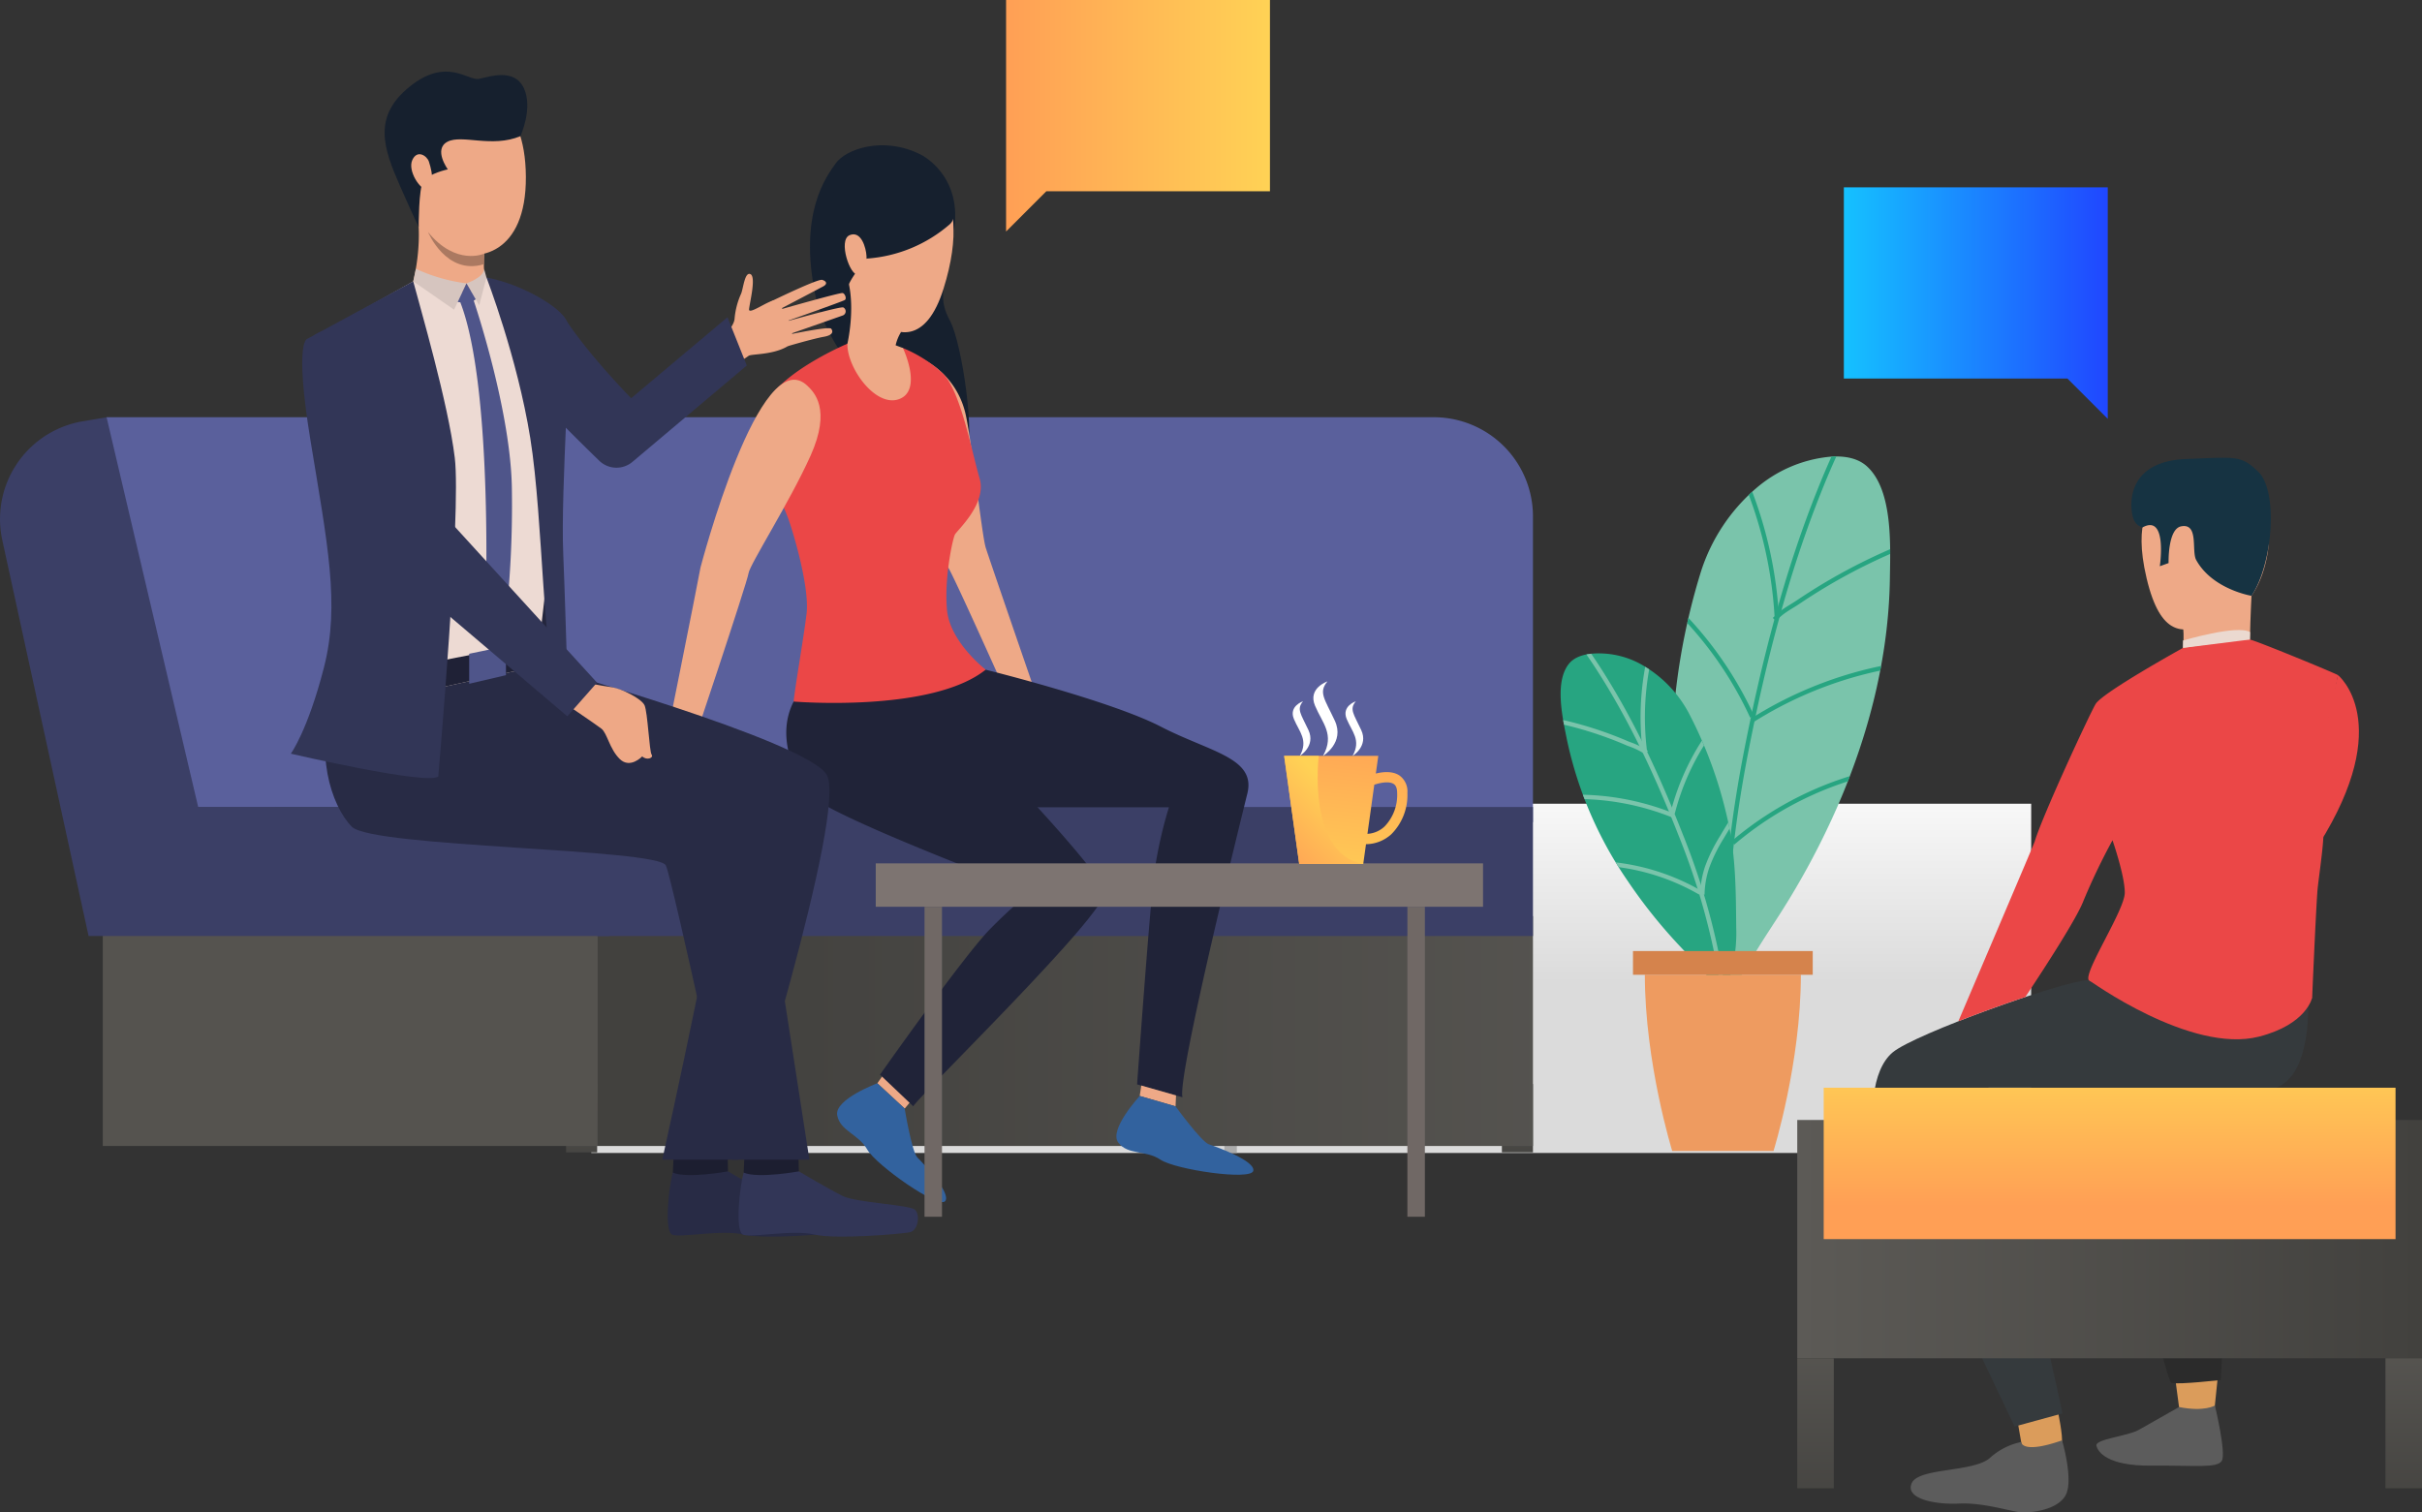 <svg xmlns="http://www.w3.org/2000/svg" xmlns:xlink="http://www.w3.org/1999/xlink" width="555.821" height="347.149" viewBox="0 0 555.821 347.149"><rect x="0" y="0" width="555.821" height="347.149" fill="#333333" stroke="none"/><defs><style>.a{fill:url(#a);}.b{fill:url(#b);}.c{fill:url(#c);}.d{fill:#db9c5b;}.e{fill:#5c5c5c;}.f{fill:#353a3d;}.g{fill:#eea987;}.h{fill:#eb4747;}.i{fill:#2b2b2b;}.j{fill:#163342;}.k{fill:#ebd9d0;}.l{fill:url(#d);}.m{fill:url(#e);}.n{fill:url(#f);}.o{fill:url(#g);}.p{fill:url(#h);}.q{fill:url(#i);}.r{fill:#5a609c;}.s{fill:#3b3f66;}.t{fill:url(#j);}.u{fill:#55534f;}.v{fill:#16202e;}.w{fill:#32629e;}.x{fill:#202338;}.y{fill:#eea886;}.z{fill:#282b45;}.aa{fill:#1c1e30;}.ab{fill:#323657;}.ac{fill:#24263d;}.ad{fill:#eddad3;}.ae{fill:#1f2136;}.af{fill:#4f558a;}.ag{fill:#d6c5bf;}.ah{fill:#ab7961;}.ai{fill:#706865;}.aj{fill:#7d7471;}.ak{fill:url(#l);}.al{fill:url(#m);}.am{fill:#fff;}.an{fill:url(#n);}.ao{fill:url(#o);}.ap{fill:#7ac4ab;}.aq{clip-path:url(#p);}.ar,.au{fill:none;stroke-miterlimit:10;}.ar{stroke:#27a581;}.as{fill:#27a581;}.at{clip-path:url(#q);}.au{stroke:#7ac4ab;}.av{fill:#ee9b60;}.aw{fill:#d5834c;}</style><linearGradient id="a" x1="0.5" y1="-0.129" x2="0.5" y2="0.511" gradientUnits="objectBoundingBox"><stop offset="0" stop-color="#fff"/><stop offset="1" stop-color="#dbdbdb"/></linearGradient><linearGradient id="b" x1="0.5" y1="-0.722" x2="0.5" y2="0.987" gradientUnits="objectBoundingBox"><stop offset="0" stop-color="#fff"/><stop offset="1" stop-color="#ababab"/></linearGradient><linearGradient id="c" x1="0.499" y1="-0.722" x2="0.499" y2="0.987" xlink:href="#a"/><linearGradient id="d" y1="0.5" x2="1" y2="0.5" gradientUnits="objectBoundingBox"><stop offset="0" stop-color="#5c5a56"/><stop offset="1" stop-color="#42413e"/></linearGradient><linearGradient id="e" x1="0.5" y1="0.781" x2="0.5" y2="-0.23" gradientUnits="objectBoundingBox"><stop offset="0" stop-color="#ff9f55"/><stop offset="1" stop-color="#ffd255"/></linearGradient><linearGradient id="f" x1="0.5" y1="-0.488" x2="0.5" y2="1.341" xlink:href="#d"/><linearGradient id="g" x1="0.5" y1="-0.488" x2="0.5" y2="1.341" xlink:href="#d"/><linearGradient id="h" x1="0.5" y1="-0.489" x2="0.5" y2="1.341" xlink:href="#d"/><linearGradient id="i" x1="1.371" y1="0.5" x2="0.122" y2="0.5" xlink:href="#d"/><linearGradient id="j" x1="0.5" y1="-0.489" x2="0.5" y2="1.341" xlink:href="#d"/><linearGradient id="l" x1="0.562" y1="-0.34" x2="0.37" y2="1.305" xlink:href="#e"/><linearGradient id="m" x1="0.048" y1="1.106" x2="0.627" y2="0.33" xlink:href="#e"/><linearGradient id="n" x1="0" y1="0.5" x2="1" y2="0.5" xlink:href="#e"/><linearGradient id="o" x1="1" y1="0.5" x2="0" y2="0.5" gradientUnits="objectBoundingBox"><stop offset="0" stop-color="#2047ff"/><stop offset="1" stop-color="#15c1ff"/></linearGradient><clipPath id="p"><path d="M1752.847,948.483a30.4,30.4,0,0,1,16.694-7.269c3.072-.3,6.436.062,8.742,2.115,6.067,5.4,5.441,18.251,5.335,25.756-.254,18.049-4.831,35.851-12.019,52.343A178.13,178.13,0,0,1,1759.1,1045c-2.175,3.462-4.487,6.839-6.579,10.353-.878,1.475-6.756,10.61-5.641,12.079-5.123-6.746-7.981-14.991-9.428-23.337-2.14-12.345-4.461-25.066-3.824-37.813a150.052,150.052,0,0,1,6.632-38.737A42.166,42.166,0,0,1,1752.847,948.483Z" transform="translate(-1733.521 -941.123)"/></clipPath><clipPath id="q"><path d="M1665.952,1097.439a20.041,20.041,0,0,0-11.69-2.732c-2.027.173-4.167.8-5.418,2.409-3.293,4.223-1.362,12.483-.4,17.338a90.089,90.089,0,0,0,14.01,32.52,117.467,117.467,0,0,0,10.906,13.8c1.822,1.987,3.723,3.9,5.5,5.933.745.852,5.642,6.079,5.093,7.164a35.23,35.23,0,0,0,3.343-16.255c-.078-8.26-.083-16.787-2.01-24.978a98.95,98.95,0,0,0-8.9-24.336A27.812,27.812,0,0,0,1665.952,1097.439Z" transform="translate(-1646.999 -1094.639)"/></clipPath></defs><g transform="translate(-467.578 -585.149)"><rect class="a" width="330.439" height="80.163" transform="translate(603.272 769.63)"/><rect class="b" width="2.859" height="80.163" transform="translate(748.557 769.63)"/><rect class="c" width="2.86" height="80.163" transform="translate(661.469 762.913)"/><g transform="translate(880.028 690.217)"><path class="d" d="M2164.07,1505.993s.726,5.321.816,6.12,8.074-.471,8.074-.471l.646-6.334S2165.068,1505.243,2164.07,1505.993Z" transform="translate(-2077.182 -1293.54)"/><path class="e" d="M2121.062,1525.267s-6.816,3.852-9.262,5.25-9.977,2.123-9.7,3.575,2.45,4.717,12.61,4.627,15.06.635,16.148-1.089-1.575-12.723-1.575-12.723S2126.966,1526.424,2121.062,1525.267Z" transform="translate(-2033.444 -1307.371)"/><path class="d" d="M2040.54,1530.856l1.172,6.724s8.633-.52,9-1.7-.946-7.446-.946-7.446Z" transform="translate(-1990.011 -1309.86)"/><path class="e" d="M1992.061,1552.11s2.713,9.162.807,12.609-8.074,4.082-10.342,3.9-8.437-2.268-14.152-2-12.428-1.179-10.8-4.717,14.084-2.449,17.883-5.715a15.237,15.237,0,0,1,7.219-3.7S1982.718,1555.374,1992.061,1552.11Z" transform="translate(-1931.292 -1326.567)"/><path class="f" d="M2027.8,1197.566s1.1,17.017-7.337,20.147h-66s16.968,73.543,16.968,74.768l-10.965,3s-30.026-62.948-31.448-66.339c-1.769-4.218-1.633-15.376,3.538-19.594s38.373-16.151,44.9-16.58S2027.8,1197.566,2027.8,1197.566Z" transform="translate(-1910.592 -1073.115)"/><path class="g" d="M2182.513,893.508s-.243,4.392-.362,10.034-15.359,1.922-15.359,1.922.687-6.1-1.063-8.039S2182.513,893.508,2182.513,893.508Z" transform="translate(-2078.271 -861.815)"/><path class="g" d="M2140.206,800.492c-.363,2.359-4.989,5.262-1.723,19.051s8.618,12.066,12.791,11.158,11.612-3.356,14.425-14.333-1.814-17.116-5.08-21.017S2140.206,800.492,2140.206,800.492Z" transform="translate(-2058.307 -791.86)"/><path class="h" d="M2078.243,972.9c-.166,3.632-1.214,10.317-1.365,12.462-.41,5.714-1.2,24.383-1.2,24.383-.317.185-.639.366-.965.536-17.045,8.908-49.887-3.667-50.336-4.6-.995-2.072,8.3-16.08,8.3-20.024s-2.818-12.033-2.818-12.033a146.306,146.306,0,0,0-6.675,13.925c-1.467,3.876-8.5,14.768-13.334,22.057-4.949,1.643-10.414,3.618-15.368,5.568,4.056-9.512,17.352-40.7,17.528-41.276,1.667-5.646,12.428-28.908,13.968-31.54s20.048-12.881,20.048-12.881,13.866-2.194,15.358-1.921,18.99,7.479,20.214,8.157C2081.6,935.709,2076.28,963.978,2078.243,972.9Z" transform="translate(-1957.513 -885.823)"/><path class="i" d="M2113.16,1299.16s12.246,59.327,14.015,59.735,11.294-.68,11.294-.68,1.633-32.521.953-39.869-.817-21.363-.817-21.363Z" transform="translate(-2041.257 -1146.533)"/><path class="j" d="M2131.927,801.83a3.042,3.042,0,0,1-1.978-1.773c-.783-1.573-2.873-13.4,12.1-13.941,11.261-.41,12.5-.966,16.511,2.994,4.535,4.475,3.306,21.086-1.607,28.413,0,0-8.981-1.47-12.7-8.229-1.121-2.037.677-8.55-3.474-7.711-3.087.624-2.859,8.422-2.859,8.422l-2.01.726S2137.728,798.624,2131.927,801.83Z" transform="translate(-2052.707 -785.831)"/><path class="h" d="M2273.44,955.321s13.326,10.738-4.425,38.922C2261.03,1006.921,2273.44,955.321,2273.44,955.321Z" transform="translate(-2149.348 -905.434)"/><path class="k" d="M2169.62,924.29V922.6s12.353-3.694,15.4-1.938l-.041,1.709Z" transform="translate(-2081.099 -880.64)"/><path class="h" d="M2096.05,1193.03s23.4,17.039,39.1,13.018c11-2.818,12.2-8.958,12.2-8.958Z" transform="translate(-2029.183 -1073.177)"/><g transform="translate(0 144.601)"><rect class="l" width="143.371" height="54.696" transform="translate(0 7.403)"/><rect class="m" width="131.229" height="34.75" transform="translate(6.069)"/><rect class="n" width="8.384" height="29.844" transform="translate(134.985 62.099)"/><rect class="o" width="8.384" height="29.844" transform="translate(0 62.099)"/></g></g><g transform="translate(467.578 680.917)"><rect class="p" width="7.127" height="15.689" transform="translate(344.667 153.049)"/><rect class="q" width="214.819" height="52.765" transform="translate(136.976 114.509)"/><path class="r" d="M878,1003.465H550.657l.007-92.946H855.242A22.758,22.758,0,0,1,878,933.277v70.188Z" transform="translate(-526.204 -910.519)"/><rect class="s" width="323.586" height="29.615" transform="translate(28.21 89.464)"/><rect class="t" width="7.127" height="15.689" transform="translate(129.913 153.049)"/><rect class="t" width="7.127" height="15.689" transform="translate(23.589 153.049)"/><rect class="u" width="113.451" height="52.765" transform="translate(23.589 114.509)"/><path class="s" d="M513.059,999.985l-21.021-89.462-5.522.941a22.758,22.758,0,0,0-18.41,27.281l19.8,90.855H607.415V999.937Z" transform="translate(-467.578 -910.522)"/></g><g transform="translate(600.743 618.488)"><g transform="translate(52.721)"><path class="v" d="M1124.607,700.592s9.909,4.847,7.459,18.033-3.534,14.963-.794,20.116,5.974,27.132,3.508,31.3-30.53-18.307-34.422-37.162,2.467-27.241,4.714-30.366S1115.859,696.153,1124.607,700.592Z" transform="translate(-1099.125 -698.417)"/></g><g transform="translate(73.619 47.647)"><path class="g" d="M1173.309,860.941a18.724,18.724,0,0,1,11.384,12.478c1.4,4.686,3.91,28.508,4.851,31.563.753,2.445,11.484,33.547,11.484,33.547l-7.486-1.7s-11.6-25.9-12.586-27.214-5.373-26.416-6.244-29.952S1165.789,856.522,1173.309,860.941Z" transform="translate(-1170.126 -860.296)"/></g><g transform="translate(68.172 213.332)"><path class="g" d="M1159.458,1429.126,1157.9,1431l-6.278-5.819,1.4-1.975Z" transform="translate(-1151.62 -1423.21)"/></g><g transform="translate(58.936 215.309)"><path class="w" d="M1135.754,1435.744s1.633,9.931,2.917,11.221,7.852,8.18,6.376,10.015-15.83-8.233-17.881-11.841-6.241-4.241-6.9-7.883,9.205-7.328,9.205-7.328Z" transform="translate(-1120.24 -1429.927)"/></g><g transform="translate(47.277 123.725)"><path class="x" d="M1113.482,1120.948s39.984,40.434,40.2,45.587-43.466,47.577-43.9,49.111l-7.646-7.267s19.431-27.593,25.35-33.512a118.863,118.863,0,0,1,9.208-8.442s-47.568-17.814-51.076-22.637-7.244-13.319-3.3-21.048S1113.482,1120.948,1113.482,1120.948Z" transform="translate(-1080.628 -1118.77)"/></g><g transform="translate(71.548 120.378)"><path class="x" d="M1184.578,1107.4s28.613,7.079,40.2,13.073c11.236,5.81,21.843,7.125,19.864,15.292-.689,2.843-16.219,65.172-14.9,69.776l-10.414-2.96s2.922-40.92,3.946-48.563a99.839,99.839,0,0,1,3.349-15.018h-52.51S1143.36,1107.26,1184.578,1107.4Z" transform="translate(-1163.089 -1107.398)"/></g><g transform="translate(128.39 215.831)"><path class="g" d="M1364.54,1433.966l-.109,2.5-8.221-2.378.362-2.393Z" transform="translate(-1356.21 -1431.7)"/></g><g transform="translate(123.029 218.224)"><path class="w" d="M1351.577,1442.208s5.92,8.139,7.647,8.715,10.688,3.782,10.195,6.084-17.841-.247-21.294-2.549-7.482-.987-9.7-3.946,4.933-10.682,4.933-10.682Z" transform="translate(-1337.995 -1439.83)"/></g><g transform="translate(57.789 3.217)"><path class="g" d="M1135.322,709.768s14.388,4.522,6.578,29.352-27.461-2.878-25.405-18.006S1135.322,709.768,1135.322,709.768Z" transform="translate(-1116.344 -709.347)"/></g><g transform="translate(41.354 45.559)"><path class="h" d="M1080.454,853.2s-15.129,6.331-18.911,14.059,3.864,21.706,5.509,26.557,4.687,15.868,4.029,21.376-2.631,16.691-2.96,20.144c0,0,31.654,2.631,44.069-7.318,0,0-8.222-6.331-8.879-13.73s1.315-16.279,1.809-17.266,7.4-7.071,5.673-12.908-4.357-20.137-8.454-24.1a30.837,30.837,0,0,0-9.14-5.825Z" transform="translate(-1060.505 -853.204)"/></g><g transform="translate(18.727 53.821)"><path class="g" d="M1017.08,882.714c1.435,1.4,5.509,5.262.658,16.032s-13.977,24.995-14.224,26.968-13.7,42.168-14.032,42.99-5.85.195-5.85.195,8.042-39.942,8.864-44.524C992.5,924.376,1006.145,872.026,1017.08,882.714Z" transform="translate(-983.632 -881.274)"/></g><g transform="translate(0 139.626)"><path class="g" d="M938.992,1174.422s-5.207,3.946-6.248,4.111-10.8,2.357-11.73,1.973-2.083,2.083.987,1.919,14.471-.055,17.54-.329,6.468,5.043,7.619,4.988.987-1.589-.658-4.495-3.22-4.509-1.919-8.167S938.992,1174.422,938.992,1174.422Z" transform="translate(-920.006 -1172.796)"/></g><g transform="translate(61.3 29.658)"><path class="g" d="M1140.593,812.39a9.954,9.954,0,0,0-1.247,3.047l1.672.63s4.591,9.62-.815,11.7-12.038-7.126-11.928-12.689c0,0,1.856-7.862.161-14.469S1140.593,812.39,1140.593,812.39Z" transform="translate(-1128.274 -799.179)"/></g><g transform="translate(56.828 1.223)"><path class="v" d="M1141.064,719.475a32.455,32.455,0,0,1-19.114,7.893s-4.049,4.79-4.4,6.906c0,0-11.224-17.594,1.9-28.5S1145.888,714.981,1141.064,719.475Z" transform="translate(-1113.078 -702.573)"/></g><g transform="translate(60.692 20.447)"><path class="g" d="M1131.2,772.854c-.093-1.807-1.206-5.92-3.892-4.768s.165,9.526,1.946,9.01C1129.254,777.1,1131.42,777.13,1131.2,772.854Z" transform="translate(-1126.206 -767.886)"/></g></g><g transform="translate(534.317 601.58)"><path class="y" d="M1029.19,813.813s3.239-2.887,3.285-4.93a17.561,17.561,0,0,1,1.477-5.593c.5-1.119.836-5.181,2.175-4.5s-.246,6.728-.34,8.071,4.508-2.106,5.823-2.025,6.341,8.591,2.921,10.565-8.325,1.663-8.861,2.138a23.278,23.278,0,0,1-2.434,1.542Z" transform="translate(-930.627 -752.283)"/><path class="y" d="M1068.33,808.368s10.855-5.3,11.864-5,1.25.942.255,1.483-10.346,5.444-10.346,5.444,13.864-3.959,14.738-3.909c.512.029,1.05,1.253.543,1.6s-14.028,5.106-14.028,5.106,12.951-3.672,13.673-3.4a1.009,1.009,0,0,1-.08,1.833c-.942.343-12.774,4.477-12.774,4.477s9.592-2.039,10.078-1.426c.3.375.809,1.41-1.683,1.854s-8.258,2.148-8.258,2.148Z" transform="translate(-958.247 -755.559)"/><g transform="translate(86.492 251.542)"><path class="z" d="M1002.02,1496.477s6.943,4.128,10.087,5.665,15.376,2,16.581,3.156.754,4.807-1.275,5.175-16.9,1.674-21.857.5-14.24.756-16.293.053-.7-11.775.1-14.26S1002.02,1496.477,1002.02,1496.477Z" transform="translate(-988.181 -1495.584)"/></g><g transform="translate(87.675 247.58)"><path class="aa" d="M1004.746,1482.293l.107,4.685s-9.3,1.714-12.656.291l.234-5.145Z" transform="translate(-992.198 -1482.124)"/></g><g transform="translate(102.749 251.542)"><path class="ab" d="M1057.25,1496.477s6.942,4.128,10.086,5.665,15.375,2,16.581,3.156.754,4.807-1.275,5.175-16.9,1.674-21.857.5-14.24.756-16.292.053-.7-11.775.1-14.26S1057.25,1496.477,1057.25,1496.477Z" transform="translate(-1043.411 -1495.584)"/></g><g transform="translate(103.931 247.58)"><path class="aa" d="M1059.975,1482.293l.107,4.685s-9.3,1.714-12.656.291l.234-5.145Z" transform="translate(-1047.427 -1482.124)"/></g><g transform="translate(51.289 119.081)"><path class="ac" d="M879.141,1065.129l-10.562-1.845,7.041-17.734Z" transform="translate(-868.579 -1045.55)"/></g><g transform="translate(7.892 138.198)"><path class="z" d="M743.45,1114.594s53.079,11.269,61.363,14.79,13.254,4.97,13.875,6.73,13.564,85.942,13.564,85.942h-17.6s-13.668-63.576-15.325-67.511-67.3-4.142-72.067-8.9-8.9-17.81-3.727-29.51S743.45,1114.594,743.45,1114.594Z" transform="translate(-721.136 -1110.5)"/></g><g transform="translate(21.109 129.481)"><path class="z" d="M802.02,1087.775s60.871,17.125,65.854,24.954c5.074,7.973-20.294,88.427-20.294,88.427h-17.4s16.775-75.38,14.7-78.694-93.811-.1-76.726-27.232S802.02,1087.775,802.02,1087.775Z" transform="translate(-766.041 -1080.883)"/></g><g transform="translate(47.461 51.486)"><path class="ab" d="M858.87,816.19c2.29-1.191,9.931,1.419,12.188,4.933,5.245,8.168,15.16,18.261,15.16,18.261L908.325,820.8l4.429,11.077-26.239,22.115a5.691,5.691,0,0,1-7.633-.267c-6.894-6.693-21.08-20.766-22.174-24.282C855.259,824.784,854.493,818.465,858.87,816.19Z" transform="translate(-855.572 -815.897)"/></g><g transform="translate(26.747 3.831)"><path class="g" d="M801.729,654.616s10.562,1.76,10.665,19.673-11.183,19.674-16.981,16.981-12.011-10.354-9.733-25.782S801.729,654.616,801.729,654.616Z" transform="translate(-785.198 -653.988)"/></g><g transform="translate(6.554 47.223)"><path class="ad" d="M754.7,801.411s14.556,5.287,16.73,8.6.768,33.128-.474,43.793-4.66,33.652-3.831,36.758l-33.859,7.455s-10.872-39.554-11.183-45.87-8.283-35.723-4.452-38.1,20.5-11.7,20.5-11.7Z" transform="translate(-716.593 -801.411)"/></g><g transform="translate(21.571 130.79)"><path class="ae" d="M769.268,1098.369l-1.658-6.107,35.594-6.932-.077,5.584Z" transform="translate(-767.61 -1085.33)"/></g><g transform="translate(40.935 131.87)"><path class="af" d="M833.4,1090.76l8.439-1.76v6.678l-8.439,1.969Z" transform="translate(-833.399 -1089)"/></g><g transform="translate(0 48.154)"><path class="ab" d="M698.19,817.727s-3.2-.138.665,23.47,6.79,37.535,3.063,52.04-7.593,19.751-7.593,19.751,31.357,7.3,33.842,5.227c0,0,5.3-60.588,3.784-73.151s-7.943-34.445-9.531-40.486Z" transform="translate(-694.324 -804.577)"/></g><g transform="translate(44.897 47.266)"><path class="ab" d="M846.861,801.56s7.057,18.227,10.051,36.818c3.053,18.956,2.9,53.277,6.212,54.114s2.289.277,2.289.277-.621-20.734-.924-27.608c-.675-15.342,2.188-49.923.863-53.417S854.523,802.94,846.861,801.56Z" transform="translate(-846.861 -801.56)"/></g><g transform="translate(28.093 28.246)"><path class="g" d="M805.99,752.9a10.5,10.5,0,0,0,.35,3.015s-1.862,7.243-16.572.931c0,0,2.9-10.823,0-19.911l16.572,10.285s-.188,1.477-.29,3.263C806.006,751.263,805.972,752.1,805.99,752.9Z" transform="translate(-789.768 -736.938)"/></g><g transform="translate(28.095 45.269)"><path class="ag" d="M790.378,794.775a39.138,39.138,0,0,0,11.612,3.337l-2.841,6.045-9.371-6.5Z" transform="translate(-789.777 -794.775)"/></g><g transform="translate(40.308 45.269)"><path class="ag" d="M831.269,798.112s4.068-1.348,4.037-3.337l.552,2-1.659,6.376Z" transform="translate(-831.269 -794.775)"/></g><g transform="translate(21.526 0)"><path class="v" d="M798.611,655.8s2.955-6.34.816-10.992-7.732-2.72-10.285-2.167-7.386-5.108-15.946,1.795-6.005,14.151-2.209,22.779,4.285,9.362,4.285,9.362,0-8.827,1.033-10.381c1.214-1.825,5.658-2.778,5.658-2.778s-3.382-4.625-.069-6.351S792.066,658.532,798.611,655.8Z" transform="translate(-767.457 -640.973)"/></g><g transform="translate(27.637 18.971)"><path class="g" d="M792.265,707.1c-.45-1.321-2.68-2.823-3.8-.345s1.795,6.834,3.382,6.834S793.3,710.139,792.265,707.1Z" transform="translate(-788.22 -705.427)"/></g><g transform="translate(38.293 48.606)"><path class="af" d="M826.439,806.113l2.125,3.651s-.983,1.128-4.14.635Z" transform="translate(-824.424 -806.113)"/></g><g transform="translate(38.906 52.251)"><path class="af" d="M829.579,818.821s8.689,25.572,8.759,43.727a238.109,238.109,0,0,1-1.364,28.992l-1.913,3.576-2.8-3.265s1.975-52.716-5.756-72.635C826.507,819.216,829.257,817.906,829.579,818.821Z" transform="translate(-826.507 -818.496)"/></g><g transform="translate(61.82 139.836)"><path class="y" d="M909.574,1116.358s3.887.8,6.654,1.186c2.141.3,6.747,2.578,7.475,4.119s1.106,10.614,1.634,11.347-1.1,1.416-2.157.406c0,0-2.759,2.929-5.139.617s-2.894-5.94-4.222-6.976-9.462-6.523-9.462-6.523S907.624,1114.712,909.574,1116.358Z" transform="translate(-904.356 -1116.065)"/></g><g transform="translate(2.79 59.394)"><path class="ab" d="M707.566,843.224c6.357-2.593,12.947,6.213,16.467,15.014s10.251,24.816,10.251,24.816l36.995,40.568-6.818,7.73-37.356-31.741s-20.9-37.438-22.351-42.1S703,845.088,707.566,843.224Z" transform="translate(-703.801 -842.763)"/></g><path class="ah" d="M814.2,771.067c-.043.778-.077,1.614-.06,2.418h-.009c-8.67,2.648-12.813-7.38-12.813-7.38C807.727,773.988,814.2,771.067,814.2,771.067Z" transform="translate(-769.828 -729.274)"/></g><g transform="translate(790.559 793.286)"><rect class="ai" width="4.012" height="71.149" transform="translate(0 0)"/></g><g transform="translate(668.554 783.322)"><rect class="aj" width="139.359" height="9.964"/></g><g transform="translate(679.744 793.286)"><rect class="ai" width="4.011" height="71.149" transform="translate(0 0)"/></g><g transform="translate(762.271 741.556)"><path class="ak" d="M1495.24,1179.1c-1.619-1.076-3.854-.819-5.4-.433l.565-4.062h-21.607l3.459,24.821h14.691l.324-2.319.31-2.228a8.72,8.72,0,0,0,5.826-2.3,12.723,12.723,0,0,0,3.676-9.458A4.481,4.481,0,0,0,1495.24,1179.1Zm-3.426,11.744a6.284,6.284,0,0,1-3.9,1.664l1.57-11.277c1.153-.392,3.342-.907,4.455-.167.2.13.79.525.79,2.061A10.4,10.4,0,0,1,1491.813,1190.848Z" transform="translate(-1468.794 -1157.518)"/><path class="al" d="M1486.944,1199.431h-14.691l-3.459-24.822h7.956s-2.859,22.4,10.195,24.822Z" transform="translate(-1468.793 -1157.517)"/><path class="am" d="M1494.814,1116.54s-4.544,1.515-2.861,5.553,4.579,6.582,1.851,11.537c0,0,5.049-3.038,2.693-8.088S1492.71,1119.065,1494.814,1116.54Z" transform="translate(-1484.873 -1116.54)"/><path class="am" d="M1519.011,1132.02s-3.333,1.11-2.1,4.073,3.359,4.828,1.358,8.463c0,0,3.7-2.229,1.975-5.932S1517.469,1133.871,1519.011,1132.02Z" transform="translate(-1502.555 -1127.464)"/><path class="am" d="M1477.851,1132.02s-3.333,1.11-2.1,4.073,3.359,4.828,1.358,8.463c0,0,3.7-2.229,1.975-5.932S1476.308,1133.871,1477.851,1132.02Z" transform="translate(-1473.51 -1127.464)"/></g><path class="an" d="M1312.559,585.149H1252v53.141l9.245-9.246h51.314Z" transform="translate(-553.539)"/><path class="ao" d="M1891.61,642.892h60.563v53.141l-9.245-9.246H1891.61Z" transform="translate(-1000.889 -14.747)"/><g transform="translate(825.723 689.925)"><g transform="translate(25.466)"><path class="ap" d="M1752.847,948.483a30.4,30.4,0,0,1,16.694-7.269c3.072-.3,6.436.062,8.742,2.115,6.067,5.4,5.441,18.251,5.335,25.756-.254,18.049-4.831,35.851-12.019,52.343A178.13,178.13,0,0,1,1759.1,1045c-2.175,3.462-4.487,6.839-6.579,10.353-.878,1.475-6.756,10.61-5.641,12.079-5.123-6.746-7.981-14.991-9.428-23.337-2.14-12.345-4.461-25.066-3.824-37.813a150.052,150.052,0,0,1,6.632-38.737A42.166,42.166,0,0,1,1752.847,948.483Z" transform="translate(-1733.521 -941.123)"/><g class="aq"><path class="ar" d="M1775.365,1047.076c-1.736-21.764.171-43.675,4.349-65.065,3.985-20.406,9.169-40.873,16.941-60.187a185.55,185.55,0,0,1,8.706-18.7" transform="translate(-1762.597 -914.308)"/><path class="ar" d="M1849.8,1002.65a131.262,131.262,0,0,0-30.407,15.132c-2.391,1.607-3.719,2.094-5.718,4.168" transform="translate(-1790.083 -984.54)"/><path class="ar" d="M1795.83,1116.4a89.68,89.68,0,0,1,34.1-12.87" transform="translate(-1777.49 -1055.73)"/><path class="ar" d="M1781.32,1202.683a76.657,76.657,0,0,1,33.7-16.6" transform="translate(-1767.251 -1113.98)"/><path class="ar" d="M1795.944,985.663a95.32,95.32,0,0,0-8.157-33.425" transform="translate(-1771.815 -948.966)"/><path class="ar" d="M1747.687,1078.06a84.171,84.171,0,0,0-20.277-27.52" transform="translate(-1729.208 -1018.335)"/><path class="ar" d="M1741.428,1186.416a31.542,31.542,0,0,0-3.408-9.192,56.468,56.468,0,0,0-6.823-9.171q-2.7-3.115-5.495-6.148" transform="translate(-1728.003 -1096.921)"/></g></g><g transform="translate(0 45.185)"><path class="as" d="M1665.952,1097.439a20.041,20.041,0,0,0-11.69-2.732c-2.027.173-4.167.8-5.418,2.409-3.293,4.223-1.362,12.483-.4,17.338a90.089,90.089,0,0,0,14.01,32.52,117.467,117.467,0,0,0,10.906,13.8c1.822,1.987,3.723,3.9,5.5,5.933.745.852,5.642,6.079,5.093,7.164a35.23,35.23,0,0,0,3.343-16.255c-.078-8.26-.083-16.787-2.01-24.978a98.95,98.95,0,0,0-8.9-24.336A27.812,27.812,0,0,0,1665.952,1097.439Z" transform="translate(-1646.999 -1094.639)"/><g class="at"><path class="au" d="M1688.817,1162.545a158.472,158.472,0,0,0-10.547-41.683c-5.008-12.761-10.8-25.42-18.134-37.023a122.314,122.314,0,0,0-7.867-11.094" transform="translate(-1650.718 -1079.189)"/><path class="au" d="M1626.73,1144.13a86.547,86.547,0,0,1,21.518,6.2,18.158,18.158,0,0,1,4.2,2.024" transform="translate(-1632.696 -1129.563)"/><path class="au" d="M1678.385,1210.88a59.133,59.133,0,0,0-23.643-4.3" transform="translate(-1652.463 -1173.62)"/><path class="au" d="M1698.656,1265.048a50.544,50.544,0,0,0-23.831-6.766" transform="translate(-1666.635 -1210.116)"/><path class="au" d="M1711.5,1116.434a62.855,62.855,0,0,1,1.321-22.647" transform="translate(-1692.177 -1094.038)"/><path class="au" d="M1734.38,1170.635a55.5,55.5,0,0,1,9.883-20.256" transform="translate(-1708.661 -1133.973)"/><path class="au" d="M1757.53,1240.16a20.8,20.8,0,0,1,1.119-6.367,37.25,37.25,0,0,1,3.336-6.758q1.382-2.342,2.833-4.64" transform="translate(-1724.997 -1184.793)"/></g></g><path class="av" d="M1748.478,1345.31h-35.805c0,20.223,6.282,40.446,6.282,40.446H1742.2S1748.478,1365.622,1748.478,1345.31Z" transform="translate(-1693.343 -1226.343)"/><rect class="aw" width="41.249" height="5.444" transform="translate(16.607 113.521)"/></g></g></svg>